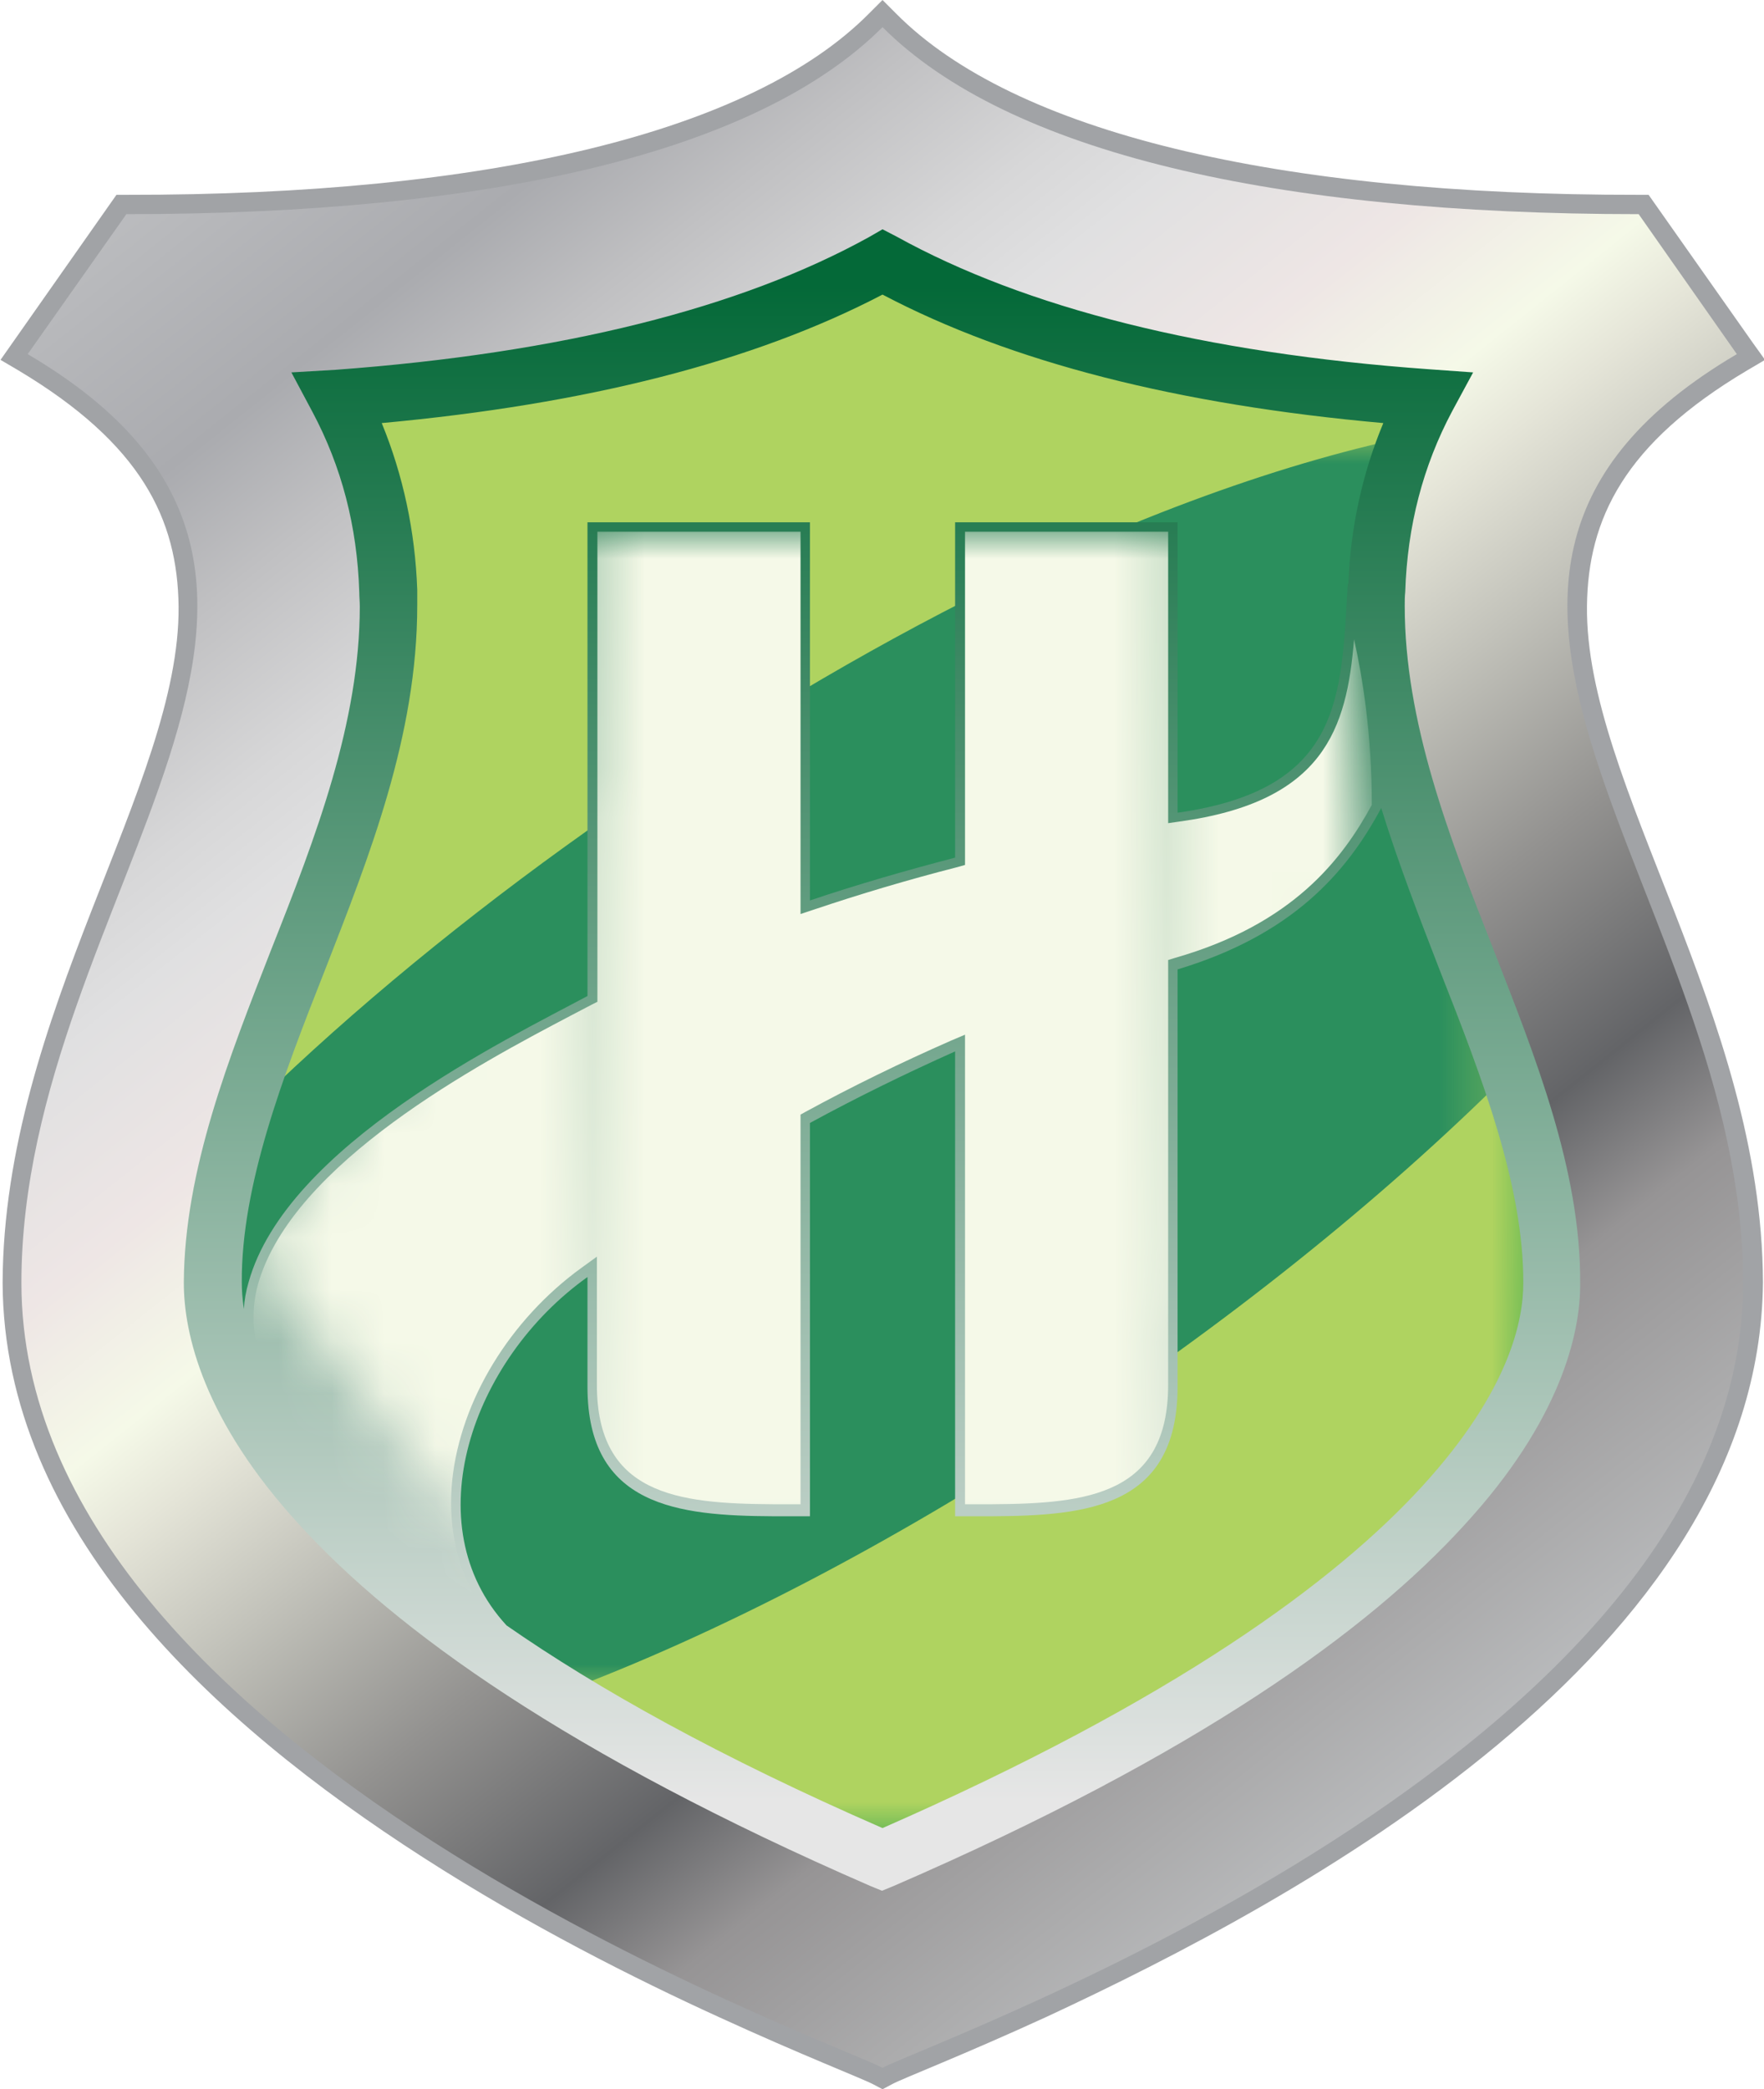 <?xml version="1.0" encoding="utf-8"?>
<!-- Generator: Adobe Illustrator 21.1.0, SVG Export Plug-In . SVG Version: 6.00 Build 0)  -->
<svg version="1.1" id="Layer_1" xmlns="http://www.w3.org/2000/svg" xmlns:xlink="http://www.w3.org/1999/xlink" x="0px" y="0px"
	 width="33.78px" height="40px" viewBox="0 0 33.78 40" style="enable-background:new 0 0 33.78 40;" xml:space="preserve">
<style type="text/css">
	.st0{fill-rule:evenodd;clip-rule:evenodd;fill:#046938;}
	.st1{fill:#A1A3A6;}
	.st2{fill-rule:evenodd;clip-rule:evenodd;fill:url(#Inner_shield_1_);}
	.st3{filter:url(#Adobe_OpacityMaskFilter);}
	.st4{fill-rule:evenodd;clip-rule:evenodd;fill:url(#SVGID_1_);}
	.st5{mask:url(#Top_shine_1_);fill-rule:evenodd;clip-rule:evenodd;fill:#AFD360;}
	.st6{filter:url(#Adobe_OpacityMaskFilter_1_);}
	.st7{fill-rule:evenodd;clip-rule:evenodd;fill:url(#SVGID_2_);}
	.st8{mask:url(#Shine_2_);fill-rule:evenodd;clip-rule:evenodd;fill:#2B8F5D;}
	.st9{fill-rule:evenodd;clip-rule:evenodd;fill:url(#Outline_1_);}
	.st10{fill:url(#H_inline_2_);}
	.st11{filter:url(#Adobe_OpacityMaskFilter_2_);}
	.st12{fill:url(#SVGID_3_);}
	.st13{fill:url(#SVGID_4_);}
	.st14{fill:url(#SVGID_5_);}
	.st15{mask:url(#H_swirl_2_);fill:#F5F9E8;}
</style>
<g id="Logo_2_1_">
	<path id="Shield_1_" class="st0" d="M33.26,6.78L31.38,4.1c-6.98,0-12.08-1.18-14.48-3.58C14.5,2.92,9.4,4.1,2.42,4.1L0.53,6.78
		c7.38,4.34-0.12,10.33-0.12,17.78c0,9.01,15.52,14.51,16.49,15.03c0.97-0.52,16.48-6.02,16.48-15.03
		C33.38,17.1,25.89,11.12,33.26,6.78z"/>
	<path id="Stroke_1_" class="st1" d="M16.73,39.91c-0.18-0.1-1.37-0.56-2.96-1.29l0,0c-1.6-0.73-3.65-1.76-5.67-3.06l0,0
		c-4.03-2.59-8.03-6.27-8.05-11l0,0c0.02-5.15,3.4-9.54,3.37-12.95l0,0C3.4,9.94,2.71,8.5,0.35,7.09l0,0l-0.34-0.2l2.22-3.16h0.19
		c6.94,0.01,11.97-1.2,14.22-3.47l0,0L16.9,0l0.26,0.26c2.25,2.27,7.28,3.48,14.22,3.47l0,0h0.19l2,2.84l-0.3,0.21l0.3-0.21
		l0.23,0.32l-0.34,0.2c-2.36,1.4-3.05,2.85-3.07,4.51l0,0c-0.04,3.41,3.35,7.81,3.37,12.95l0,0c-0.06,7.1-8.94,11.84-13.71,14.06
		l0,0c-1.59,0.73-2.78,1.19-2.96,1.29l0,0L16.9,40L16.73,39.91L16.73,39.91z M4.15,11.6c-0.04,3.83-3.39,8.11-3.37,12.95l0,0
		C0.72,30.97,9.3,35.79,14.07,37.95l0,0c1.37,0.63,2.38,1.03,2.83,1.23l0,0c0.45-0.2,1.46-0.6,2.83-1.23l0,0
		c1.58-0.73,3.6-1.74,5.58-3.01l0,0c3.97-2.54,7.73-6.12,7.71-10.39l0,0c0.02-4.84-3.33-9.12-3.37-12.95l0,0
		c-0.01-1.82,0.84-3.52,3.09-4.93l0,0l-1.55-2.21c-6.7-0.03-11.68-1.11-14.29-3.45l0,0C14.29,3.36,9.31,4.43,2.61,4.46l0,0
		L1.06,6.67C3.31,8.09,4.16,9.79,4.15,11.6L4.15,11.6z"/>
	
		<radialGradient id="Inner_shield_1_" cx="16.611" cy="13.942" r="18.296" fx="16.733" fy="29.188" gradientUnits="userSpaceOnUse">
		<stop  offset="0" style="stop-color:#8CC541"/>
		<stop  offset="1" style="stop-color:#059347"/>
	</radialGradient>
	<path id="Inner_shield_2_" class="st2" d="M26.36,11.32c0.04-1.34,0.36-2.58,0.97-3.7c-4.38-0.32-7.87-1.19-10.43-2.6
		c-2.57,1.41-6.05,2.28-10.43,2.6c0.6,1.12,0.93,2.36,0.97,3.7c0.07,2.46-0.84,4.8-1.73,7.07c-0.8,2.05-1.63,4.17-1.63,6.17
		c0,1.67,1.27,6.04,12.83,11.04c11.56-5,12.83-9.37,12.83-11.04c0-2-0.83-4.12-1.63-6.17C27.21,16.12,26.29,13.78,26.36,11.32z"/>
	<defs>
		<filter id="Adobe_OpacityMaskFilter" filterUnits="userSpaceOnUse" x="4.07" y="5.01" width="25.65" height="30.58">
			<feColorMatrix  type="matrix" values="1 0 0 0 0  0 1 0 0 0  0 0 1 0 0  0 0 0 1 0"/>
		</filter>
	</defs>
	<mask maskUnits="userSpaceOnUse" x="4.07" y="5.01" width="25.65" height="30.58" id="Top_shine_1_">
		<g class="st3">
			<radialGradient id="SVGID_1_" cx="16.946" cy="9.063" r="9.239" fx="16.946" fy="16.93" gradientUnits="userSpaceOnUse">
				<stop  offset="0" style="stop-color:#FFFFFF"/>
				<stop  offset="1" style="stop-color:#000000"/>
			</radialGradient>
			<ellipse class="st4" cx="17.31" cy="20.22" rx="20.35" ry="16.38"/>
		</g>
	</mask>
	<path id="Top_shine_2_" class="st5" d="M26.36,11.32c0.04-1.34,0.36-2.58,0.97-3.7c-4.38-0.32-7.87-1.19-10.43-2.6
		c-2.57,1.41-6.05,2.28-10.43,2.6c0.6,1.12,0.93,2.36,0.97,3.7c0.07,2.46-0.84,4.8-1.73,7.07c-0.8,2.05-1.63,4.17-1.63,6.17
		c0,1.67,1.27,6.04,12.83,11.04c11.56-5,12.83-9.37,12.83-11.04c0-2-0.83-4.12-1.63-6.17C27.21,16.12,26.29,13.78,26.36,11.32z"/>
	<defs>
		<filter id="Adobe_OpacityMaskFilter_1_" filterUnits="userSpaceOnUse" x="4.07" y="8.37" width="24.83" height="24.07">
			<feColorMatrix  type="matrix" values="1 0 0 0 0  0 1 0 0 0  0 0 1 0 0  0 0 0 1 0"/>
		</filter>
	</defs>
	<mask maskUnits="userSpaceOnUse" x="4.07" y="8.37" width="24.83" height="24.07" id="Shine_2_">
		<g class="st6">
			<linearGradient id="SVGID_2_" gradientUnits="userSpaceOnUse" x1="15.639" y1="8.353" x2="16.005" y2="19.696">
				<stop  offset="0" style="stop-color:#FFFFFF"/>
				<stop  offset="1" style="stop-color:#000000"/>
			</linearGradient>
			<circle class="st7" cx="16.21" cy="26.17" r="30.65"/>
		</g>
	</mask>
	<path id="Shine_1_" class="st8" d="M28.9,20.54c-0.25-0.72-0.53-1.45-0.81-2.16c-0.89-2.26-1.81-4.6-1.73-7.07
		c0.03-1.05,0.24-2.03,0.61-2.95c-2.56,0.54-5.62,1.65-8.93,3.37c-4.89,2.55-9.86,6.14-13.45,9.71c-0.31,1.04-0.52,2.08-0.52,3.1
		c0,1.31,0.78,4.26,6.64,7.88C16.81,30.15,23.98,25.45,28.9,20.54z"/>
	<linearGradient id="Outline_1_" gradientUnits="userSpaceOnUse" x1="33.684" y1="38.157" x2="-3.641" y2="-8.682">
		<stop  offset="0" style="stop-color:#E5E2DF"/>
		<stop  offset="0" style="stop-color:#DDE3E7"/>
		<stop  offset="0.054" style="stop-color:#CED2D5"/>
		<stop  offset="0.156" style="stop-color:#ACACAD"/>
		<stop  offset="0.22" style="stop-color:#969495"/>
		<stop  offset="0.264" style="stop-color:#636467"/>
		<stop  offset="0.331" style="stop-color:#939290"/>
		<stop  offset="0.393" style="stop-color:#C2C2BA"/>
		<stop  offset="0.44" style="stop-color:#E5E5D8"/>
		<stop  offset="0.467" style="stop-color:#F5F9E8"/>
		<stop  offset="0.516" style="stop-color:#EEE6E5"/>
		<stop  offset="0.573" style="stop-color:#E0E0E1"/>
		<stop  offset="0.604" style="stop-color:#D7D7D8"/>
		<stop  offset="0.656" style="stop-color:#C0C0C2"/>
		<stop  offset="0.698" style="stop-color:#AAABAF"/>
		<stop  offset="0.868" style="stop-color:#D1D2D3"/>
	</linearGradient>
	<path id="Outline_2_" class="st9" d="M33.26,6.78L31.38,4.1c-6.98,0-12.08-1.18-14.48-3.58C14.5,2.92,9.4,4.1,2.42,4.1L0.53,6.78
		c7.38,4.34-0.12,10.33-0.12,17.78c0,9.01,15.52,14.51,16.49,15.03c0.97-0.52,16.48-6.02,16.48-15.03
		C33.38,17.1,25.89,11.12,33.26,6.78z M16.9,35.6c-11.56-5-12.83-9.37-12.83-11.04c0-2,0.83-4.12,1.63-6.17
		c0.89-2.26,1.81-4.6,1.73-7.07C7.4,9.98,7.07,8.74,6.47,7.62c4.38-0.32,7.87-1.19,10.43-2.6c2.56,1.41,6.05,2.28,10.43,2.6
		c-0.6,1.12-0.93,2.36-0.97,3.7c-0.08,2.46,0.84,4.8,1.73,7.07c0.8,2.05,1.63,4.17,1.63,6.17C29.72,26.22,28.46,30.59,16.9,35.6z"/>
	<linearGradient id="H_inline_2_" gradientUnits="userSpaceOnUse" x1="16.899" y1="34.494" x2="16.899" y2="5.464">
		<stop  offset="0" style="stop-color:#E6E6E6"/>
		<stop  offset="1" style="stop-color:#046938"/>
	</linearGradient>
	<path id="H_inline_1_" class="st10" d="M28.6,18.18c-0.86-2.18-1.7-4.36-1.7-6.58c0-0.09,0-0.18,0.01-0.27
		c0.04-1.26,0.34-2.41,0.9-3.46l0.4-0.74l-0.84-0.06c-4.33-0.31-7.74-1.18-10.2-2.54L16.9,4.39l-0.26,0.15
		c-2.46,1.36-5.88,2.22-10.21,2.54L5.58,7.13l0.4,0.75c0.56,1.05,0.86,2.19,0.9,3.46c0,0.09,0.01,0.18,0.01,0.27
		c0,2.22-0.84,4.41-1.7,6.58c-0.8,2.05-1.66,4.21-1.67,6.37c0,0.98,0.38,2.64,2.22,4.64c1.84,2.01,5.11,4.38,10.93,6.91l0.22,0.09
		l0.22-0.09c5.82-2.52,9.1-4.9,10.93-6.91c1.84-2,2.23-3.67,2.22-4.64C30.27,22.4,29.4,20.23,28.6,18.18z M6.22,18.58
		c0.85-2.18,1.77-4.49,1.77-6.99c0-0.1,0-0.2,0-0.3C7.95,10.17,7.72,9.1,7.31,8.1c3.92-0.36,7.12-1.17,9.59-2.46
		c2.47,1.3,5.67,2.11,9.59,2.46c-0.4,0.96-0.63,2-0.67,3.09c0-0.01-0.01-0.02-0.01-0.02c-0.13,2.15-0.08,3.94-3.26,4.39V10h-4.26
		v6.42c-0.92,0.24-1.86,0.51-2.78,0.82V10h-4.26v9.07c-1.55,0.83-5.76,2.86-6.49,5.48c-0.05,0.17-0.08,0.34-0.09,0.51
		c-0.03-0.2-0.04-0.37-0.04-0.51C4.62,22.7,5.41,20.63,6.22,18.58z M27.24,28.45c-1.66,1.82-4.75,4.1-10.34,6.55
		c-3.12-1.36-5.46-2.67-7.2-3.88c-1.77-1.92-0.67-5.09,1.55-6.67v2.1c0,2.29,1.73,2.47,3.55,2.48h0.71v-7.53
		c0.9-0.49,1.84-0.95,2.78-1.37v8.9H19c1.83-0.01,3.55-0.18,3.55-2.48v-7.99c2.19-0.66,3.23-1.84,3.9-3.09c0,0,0,0,0,0
		c0.33,1.07,0.74,2.12,1.13,3.13c0.81,2.05,1.6,4.12,1.59,5.97C29.17,25.25,28.93,26.6,27.24,28.45z"/>
	<defs>
		<filter id="Adobe_OpacityMaskFilter_2_" filterUnits="userSpaceOnUse" x="4.84" y="10.19" width="21.42" height="20.34">
			<feColorMatrix  type="matrix" values="1 0 0 0 0  0 1 0 0 0  0 0 1 0 0  0 0 0 1 0"/>
		</filter>
	</defs>
	<mask maskUnits="userSpaceOnUse" x="4.84" y="10.19" width="21.42" height="20.34" id="H_swirl_2_">
		<g class="st11">
			<linearGradient id="SVGID_3_" gradientUnits="userSpaceOnUse" x1="17.309" y1="20.379" x2="23.712" y2="35.931">
				<stop  offset="0" style="stop-color:#FFFFFF"/>
				<stop  offset="1" style="stop-color:#000000"/>
			</linearGradient>
			<rect x="11.12" y="8.77" class="st12" width="11.47" height="20.98"/>
			<linearGradient id="SVGID_4_" gradientUnits="userSpaceOnUse" x1="23.117" y1="17.207" x2="26.09" y2="16.521">
				<stop  offset="0" style="stop-color:#FFFFFF"/>
				<stop  offset="1" style="stop-color:#000000"/>
			</linearGradient>
			<polygon class="st13" points="26.38,16.52 22.58,25.3 22.58,9.36 25.65,11.19 			"/>
			<linearGradient id="SVGID_5_" gradientUnits="userSpaceOnUse" x1="10.393" y1="22.747" x2="6.55" y2="25.583">
				<stop  offset="0" style="stop-color:#FFFFFF"/>
				<stop  offset="1" style="stop-color:#000000"/>
			</linearGradient>
			<polygon class="st14" points="9.04,29.32 11.12,29.32 11.12,15.1 4.79,24.02 			"/>
		</g>
	</mask>
	<path id="H_swirl_1_" class="st15" d="M26.27,15.41c0-1.37-0.18-2.45-0.34-3.17c-0.14,1.71-0.57,3.11-3.35,3.49l-0.21,0.03v-5.58
		h-3.89v6.38l-0.14,0.04c-0.94,0.24-1.88,0.52-2.77,0.82l-0.24,0.08v-7.32h-3.89v9l-0.1,0.05c-0.13,0.07-0.27,0.14-0.42,0.22
		c-1.73,0.91-5.32,2.81-5.98,5.14c-0.62,2.22,2.32,4.76,4.12,5.92c-0.34-0.64-0.48-1.37-0.4-2.17c0.16-1.53,1.11-3.08,2.48-4.07
		l0.29-0.21v2.45c0,2.1,1.53,2.28,3.37,2.29h0.53v-7.46l0.09-0.05c0.88-0.48,1.82-0.94,2.8-1.37l0.26-0.11v8.99H19
		c1.84-0.01,3.37-0.19,3.37-2.29v-8.13l0.13-0.04C24.77,17.69,25.71,16.44,26.27,15.41z"/>
</g>
</svg>
